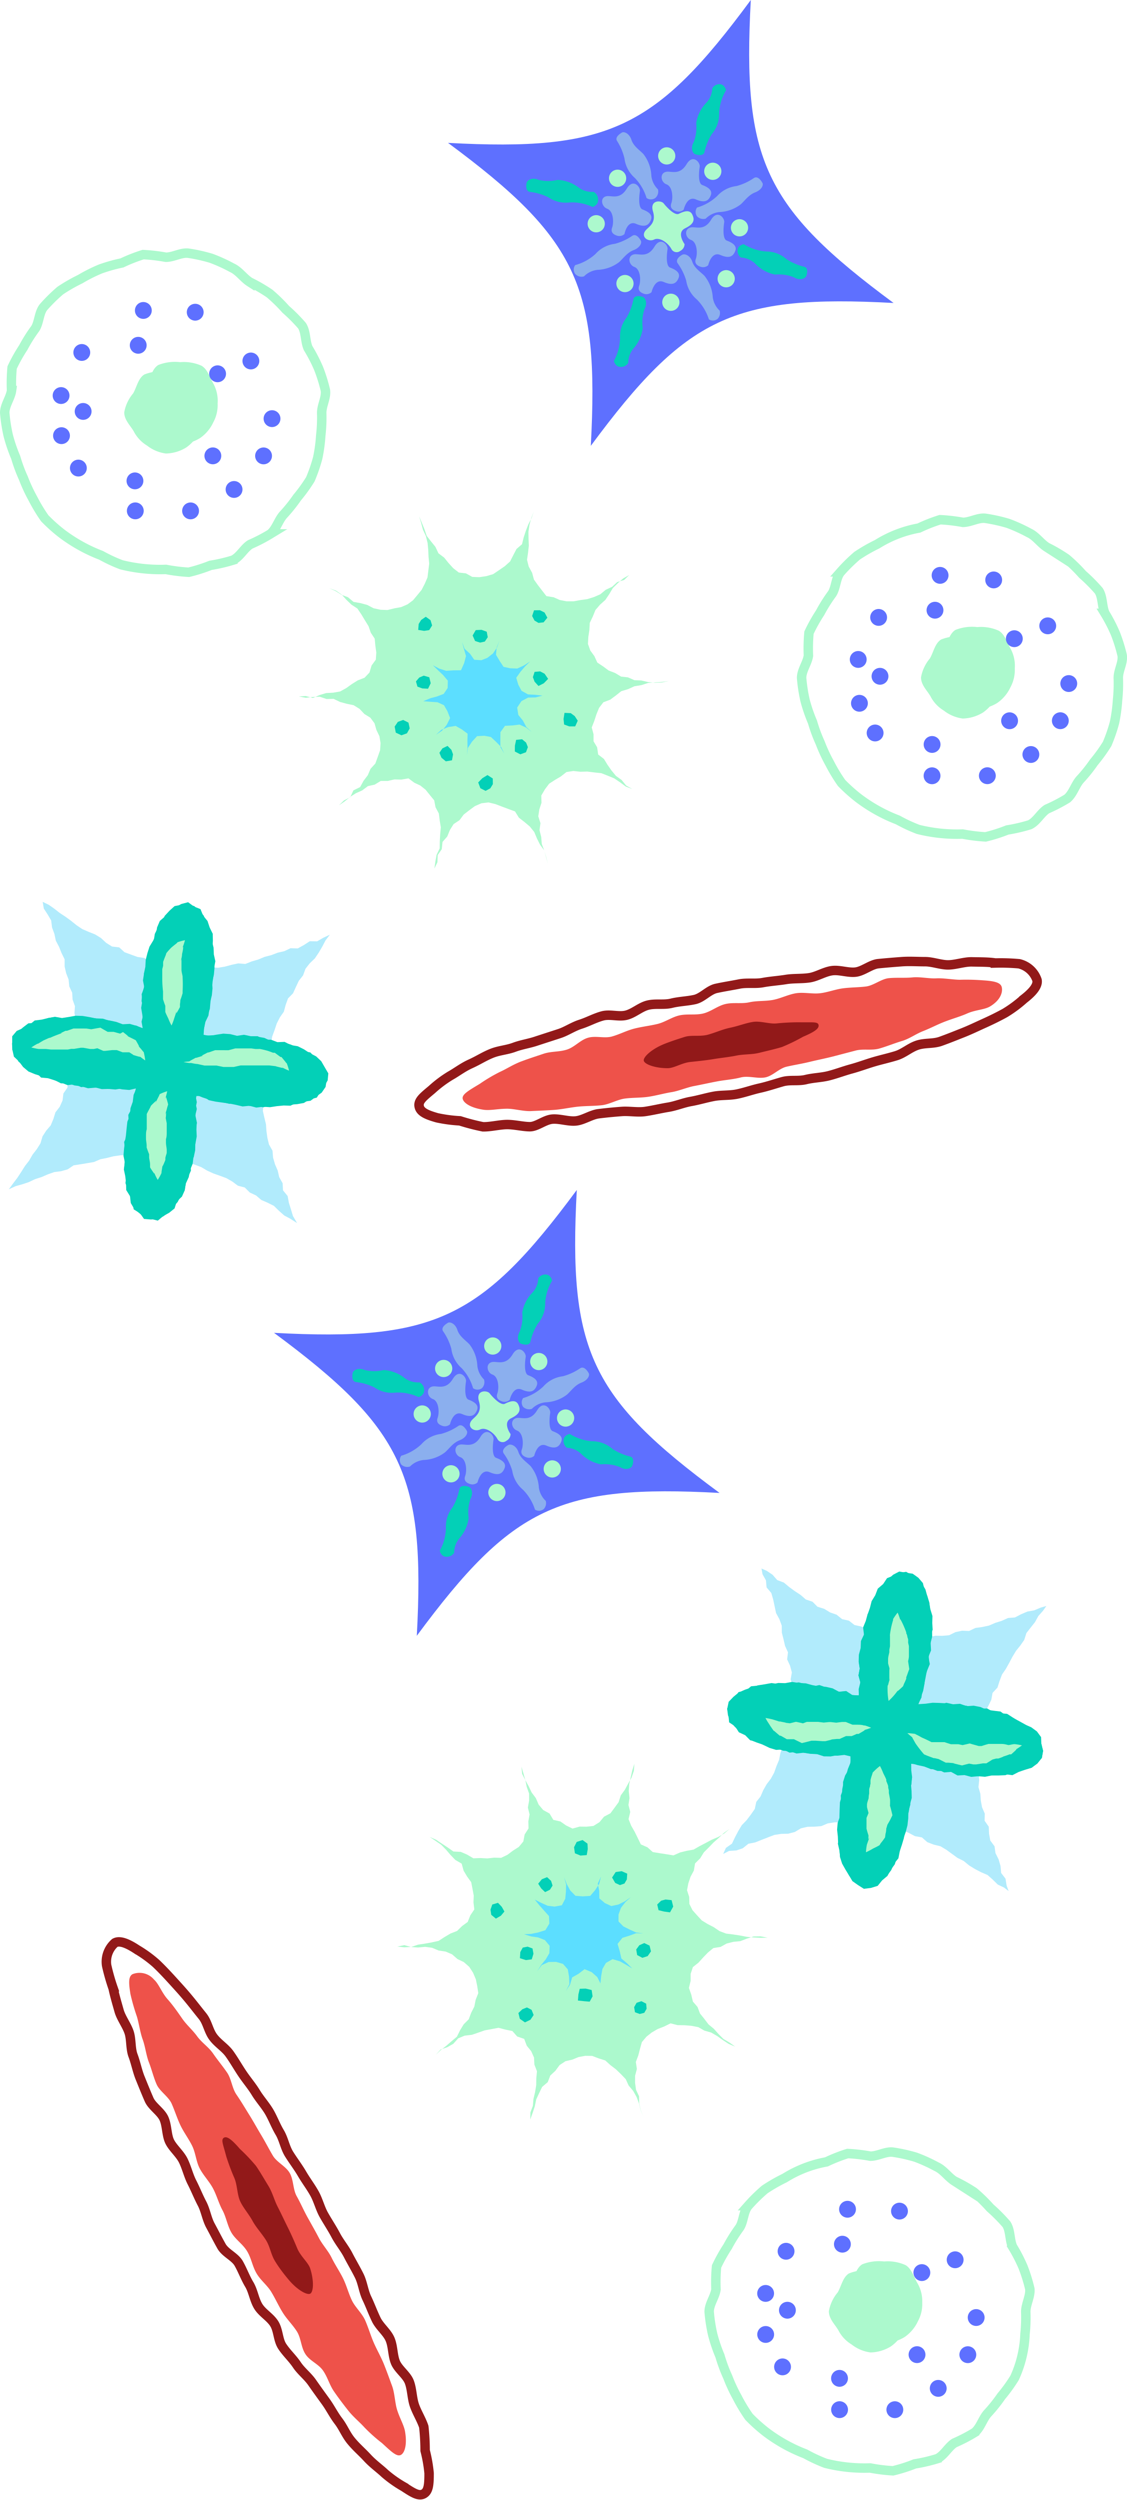 <svg xmlns="http://www.w3.org/2000/svg" viewBox="0 0 119.11 264.04"><defs><style>.cls-1,.cls-6{fill:#03d0b7;}.cls-2{isolation:isolate;}.cls-3{fill:#acf9cd;}.cls-4{fill:#5cdeff;}.cls-5{fill:#b1ebfc;}.cls-10,.cls-6{mix-blend-mode:overlay;}.cls-7{fill:#5e70ff;}.cls-8{fill:#8bafee;}.cls-13,.cls-9{fill:none;stroke-miterlimit:10;}.cls-9{stroke:#acf9cd;}.cls-11{fill:#ee524a;}.cls-12{fill:#921919;}.cls-13{stroke:#921919;}</style></defs><title>plankton</title><g class="cls-2"><g id="Layer_2" data-name="Layer 2"><g id="graphics"><polygon id="_Clipping_Path_" data-name="&lt;Clipping Path&gt;" class="cls-3" points="57.91 91.25 57.71 90.54 57.52 89.82 57.08 89.22 56.75 88.56 56.46 87.87 55.99 87.29 55.42 86.81 54.84 86.36 54.43 85.7 53.72 85.44 53.05 85.19 52.37 84.93 51.63 84.75 50.88 84.84 50.19 85.14 49.59 85.58 49.01 86.03 48.57 86.62 47.94 87.04 47.55 87.66 47.27 88.35 46.77 88.92 46.69 89.69 46.26 90.31 46.23 91.07 45.91 91.74 46.01 91.01 46.14 90.29 46.47 89.6 46.48 88.86 46.52 88.12 46.59 87.38 46.47 86.65 46.38 85.92 46.03 85.26 45.89 84.53 45.43 83.97 44.98 83.41 44.43 82.97 43.79 82.67 43.17 82.21 42.41 82.34 41.69 82.32 40.99 82.48 40.24 82.48 39.6 82.87 38.88 83.03 38.28 83.48 37.61 83.78 37 84.17 36.43 84.64 35.82 85.06 36.35 84.54 37.02 84.19 37.35 83.48 38.06 83.13 38.42 82.47 38.87 81.88 39.16 81.2 39.67 80.64 39.92 79.95 40.17 79.24 40.22 78.49 40.1 77.76 39.78 77.09 39.58 76.39 39.14 75.8 38.51 75.41 38 74.87 37.37 74.48 36.64 74.33 35.94 74.14 35.26 73.81 34.52 73.83 33.8 73.59 33.06 73.61 32.32 73.7 31.58 73.56 32.31 73.51 33.07 73.72 33.77 73.41 34.47 73.2 35.21 73.16 35.95 73.03 36.6 72.67 37.2 72.24 37.81 71.86 38.53 71.58 39.05 71.03 39.27 70.29 39.72 69.67 39.77 68.92 39.67 68.19 39.6 67.45 39.19 66.83 38.95 66.14 38.57 65.52 38.19 64.89 37.77 64.27 37.14 63.86 36.61 63.35 36.11 62.8 35.51 62.38 34.79 62.12 35.47 62.43 36.09 62.82 36.78 63.08 37.36 63.57 38.1 63.7 38.81 63.89 39.48 64.24 40.21 64.4 40.95 64.43 41.68 64.25 42.4 64.12 43.07 63.83 43.65 63.4 44.11 62.85 44.56 62.3 44.89 61.66 45.18 60.99 45.27 60.26 45.36 59.53 45.29 58.8 45.26 58.07 45.19 57.34 45.01 56.62 44.7 55.95 44.51 55.24 44.3 54.53 44.58 55.21 44.86 55.9 45.1 56.6 45.56 57.19 46.02 57.76 46.34 58.44 46.94 58.89 47.4 59.46 47.9 60.01 48.49 60.47 49.25 60.56 49.91 60.93 50.66 60.96 51.4 60.85 52.12 60.64 52.74 60.22 53.35 59.8 53.91 59.3 54.25 58.63 54.59 57.98 55.17 57.48 55.35 56.75 55.58 56.05 55.84 55.38 56.18 54.72 56.42 54.02 56.15 54.71 55.96 55.43 55.85 56.16 55.86 56.9 55.89 57.64 55.81 58.37 55.7 59.12 55.88 59.84 56.24 60.5 56.43 61.21 56.85 61.8 57.29 62.37 57.75 62.96 58.51 63.08 59.16 63.37 59.88 63.51 60.61 63.51 61.33 63.38 62.06 63.28 62.77 63.06 63.44 62.77 64.02 62.29 64.69 61.98 65.23 61.48 65.97 61.25 66.5 60.73 65.85 61.1 65.3 61.59 64.77 62.11 64.39 62.75 63.98 63.36 63.42 63.86 62.93 64.43 62.65 65.12 62.33 65.79 62.29 66.54 62.18 67.26 62.14 68.01 62.39 68.71 62.82 69.3 63.13 69.98 63.75 70.39 64.33 70.82 65.01 71.08 65.64 71.46 66.37 71.54 67.05 71.84 67.79 71.87 68.5 72.04 69.24 72.11 69.97 72.08 70.7 71.92 69.97 72.02 69.23 72.07 68.5 72.13 67.79 72.36 67.05 72.48 66.37 72.79 65.66 73 65.07 73.47 64.49 73.9 63.77 74.17 63.31 74.77 63.03 75.46 62.81 76.14 62.54 76.83 62.73 77.55 62.73 78.29 63.11 78.93 63.22 79.69 63.83 80.16 64.21 80.78 64.63 81.38 65.1 81.95 65.7 82.38 66.17 82.96 66.82 83.33 67.48 83.68 66.82 83.33 66.13 83.07 65.54 82.63 64.92 82.21 64.24 81.93 63.55 81.66 62.8 81.58 62.07 81.49 61.34 81.51 60.6 81.43 59.87 81.54 59.27 82.01 58.66 82.37 58.04 82.77 57.59 83.37 57.21 84.02 57.23 84.79 57 85.49 56.89 86.22 57.12 86.94 57.02 87.68 57.2 88.4 57.26 89.14 57.52 89.83 57.73 90.53 57.91 91.25"/><polygon class="cls-4" points="53.3 79.6 52.97 78.9 52.42 78.34 51.88 77.84 51.2 77.71 50.42 77.75 49.88 78.34 49.45 79 49.34 79.79 49.41 79.02 49.4 78.27 49.42 77.49 48.81 77.04 48.16 76.67 47.38 76.79 46.65 77.08 46.07 77.61 46.72 77.17 47.21 76.56 47.57 75.84 47.28 75.1 46.92 74.48 46.24 74.17 45.48 74.12 44.73 74.06 45.47 73.75 46.18 73.56 46.89 73.29 47.31 72.67 47.33 71.89 46.83 71.3 46.29 70.79 45.75 70.26 46.43 70.62 47.16 70.85 47.91 70.8 48.72 70.79 49.05 70.05 49.25 69.29 49.03 68.54 48.83 67.8 49.1 68.52 49.68 69.05 50.12 69.68 50.87 69.73 51.51 69.48 52.1 69.02 52.53 68.38 52.79 67.65 52.49 68.38 52.42 69.16 52.83 69.84 53.22 70.43 53.91 70.58 54.67 70.61 55.38 70.28 56.03 69.86 55.49 70.39 55.01 70.95 54.56 71.59 54.78 72.32 55.12 72.96 55.8 73.34 56.57 73.38 57.34 73.47 56.59 73.66 55.81 73.68 55.11 74.05 54.66 74.73 54.78 75.51 55.26 76.1 55.63 76.79 56.21 77.32 55.61 76.85 54.91 76.53 54.15 76.62 53.37 76.66 52.89 77.33 52.88 78.13 52.89 78.91 53.3 79.6"/><polygon class="cls-1" points="55.6 78.43 55.79 78.91 55.59 79.45 54.99 79.67 54.41 79.37 54.42 78.75 54.55 78.14 55.18 78.08 55.6 78.43"/><polygon class="cls-1" points="52.08 82.22 52.09 82.82 51.82 83.26 51.32 83.53 50.77 83.25 50.54 82.64 50.98 82.19 51.52 81.86 52.08 82.22"/><polygon class="cls-1" points="47.71 79.2 47.88 79.67 47.77 80.3 47.12 80.41 46.66 80.03 46.44 79.51 46.76 79.04 47.3 78.78 47.71 79.2"/><polygon class="cls-1" points="43.17 76.32 43.3 76.93 43.01 77.45 42.43 77.66 41.83 77.38 41.71 76.74 42.05 76.24 42.61 76.04 43.17 76.32"/><polygon class="cls-1" points="45.37 71.53 45.52 72.16 45.24 72.74 44.63 72.71 44.12 72.52 43.96 71.97 44.31 71.56 44.78 71.36 45.37 71.53"/><polygon class="cls-1" points="45.5 65.5 45.67 66.06 45.36 66.55 44.83 66.63 44.2 66.53 44.25 65.9 44.51 65.48 45 65.14 45.5 65.5"/><polygon class="cls-1" points="51.44 66.72 51.55 67.3 51.24 67.76 50.74 67.87 50.21 67.7 49.95 67.12 50.28 66.55 50.89 66.52 51.44 66.72"/><polygon class="cls-1" points="57.55 64.69 57.85 65.24 57.45 65.73 56.91 65.79 56.49 65.54 56.24 65.06 56.44 64.46 57.06 64.45 57.55 64.69"/><polygon class="cls-1" points="60.74 75.63 61.06 76.12 60.79 76.72 60.16 76.72 59.62 76.52 59.56 75.94 59.66 75.29 60.32 75.32 60.74 75.63"/><polygon class="cls-1" points="57.56 71.16 57.93 71.7 57.47 72.17 56.91 72.45 56.5 72 56.32 71.52 56.5 70.96 57.09 70.91 57.56 71.16"/><polygon id="_Clipping_Path_2" data-name="&lt;Clipping Path&gt;" class="cls-5" points="34.86 98.72 34.4 99.33 34.06 99.98 33.69 100.61 33.28 101.22 32.74 101.74 32.29 102.31 32.03 103.02 31.58 103.59 31.27 104.25 30.97 104.91 30.44 105.45 30.19 106.14 30 106.85 29.58 107.45 29.25 108.1 29.02 108.79 28.77 109.47 28.64 110.19 28.36 110.86 28.29 111.58 28.1 112.28 28.04 113 27.79 113.7 27.74 114.42 27.84 115.15 27.74 115.87 27.86 116.59 27.78 117.33 27.94 118.04 28.11 118.74 28.16 119.46 28.26 120.18 28.43 120.88 28.8 121.53 28.86 122.26 29.06 122.96 29.35 123.63 29.51 124.33 29.87 124.97 29.91 125.72 30.4 126.32 30.53 127.03 30.75 127.73 30.96 128.43 31.4 129.18 30.68 128.72 30.03 128.37 29.48 127.88 28.95 127.36 28.29 127.03 27.62 126.74 27.06 126.26 26.4 125.95 25.87 125.42 25.14 125.23 24.55 124.79 23.92 124.43 23.24 124.18 22.56 123.94 21.9 123.64 21.27 123.27 20.59 123.01 19.91 122.76 19.22 122.55 18.47 122.56 17.77 122.36 17.07 122.17 16.34 122.25 15.63 122.05 14.91 121.94 14.18 121.91 13.46 121.96 12.73 122.02 12.01 122.12 11.3 122.3 10.6 122.44 9.93 122.73 9.22 122.85 8.5 122.97 7.78 123.08 7.16 123.5 6.46 123.7 5.74 123.79 5.06 124.03 4.39 124.32 3.7 124.54 3.05 124.85 2.36 125.08 1.65 125.28 0.93 125.61 1.4 124.97 1.84 124.39 2.24 123.78 2.63 123.16 3.08 122.58 3.44 121.95 3.89 121.37 4.28 120.75 4.49 120.03 4.88 119.42 5.36 118.86 5.64 118.19 5.86 117.48 6.31 116.9 6.61 116.23 6.7 115.49 7.13 114.87 7.16 114.12 7.39 113.44 7.64 112.75 7.63 112.02 7.76 111.31 7.82 110.59 8.1 109.89 8.09 109.16 8.12 108.43 8 107.71 7.87 107 7.92 106.27 7.67 105.57 7.63 104.85 7.32 104.18 7.25 103.46 6.99 102.78 6.83 102.08 6.83 101.32 6.51 100.67 6.24 100 5.9 99.35 5.75 98.64 5.5 97.96 5.41 97.22 5.04 96.59 4.63 95.96 4.51 95.25 5.15 95.56 5.75 95.98 6.32 96.43 6.93 96.83 7.52 97.26 8.09 97.72 8.7 98.13 9.37 98.42 10.05 98.69 10.67 99.07 11.22 99.58 11.84 99.97 12.6 100.06 13.16 100.57 13.84 100.82 14.53 101.07 15.25 101.18 15.88 101.6 16.58 101.78 17.34 101.73 18.02 102.04 18.75 102.02 19.46 102.14 20.17 102.36 20.9 102.29 21.62 102.2 22.34 102.18 23.07 102.21 23.78 102.09 24.48 101.9 25.18 101.75 25.93 101.81 26.61 101.54 27.3 101.34 27.97 101.06 28.67 100.88 29.35 100.62 30.05 100.46 30.7 100.15 31.47 100.17 32.12 99.81 32.74 99.41 33.52 99.42 34.16 99.05 34.86 98.72"/><polygon id="_Clipping_Path_3" data-name="&lt;Clipping Path&gt;" class="cls-1" points="21.41 109.38 22.15 109.36 22.88 109.32 23.6 109.43 24.33 109.35 25.05 109.45 25.77 109.43 26.48 109.6 27.22 109.49 27.94 109.62 28.62 109.94 29.32 110.1 30.06 110.13 30.75 110.33 31.41 110.65 32.02 111.04 32.79 111.15 33.31 111.68 33.89 112.13 34.2 112.8 34.59 113.4 34.52 114.1 34.41 114.8 34 115.4 33.41 115.82 32.82 116.26 32.08 116.36 31.37 116.46 30.7 116.78 29.98 116.76 29.26 116.83 28.54 116.94 27.82 116.89 27.09 116.98 26.38 116.79 25.64 116.86 24.93 116.69 24.22 116.55 23.5 116.45 22.78 116.35 22.07 116.2 21.43 115.75 20.76 115.76 20.65 116.41 20.8 117.13 20.63 117.85 20.79 118.58 20.76 119.31 20.79 120.03 20.66 120.75 20.49 121.47 20.45 122.19 20.36 122.92 20.08 123.6 19.95 124.32 19.65 124.98 19.51 125.7 19.11 126.32 18.77 126.96 18.29 127.5 17.82 128.03 17.27 128.46 16.64 128.75 15.95 128.8 15.22 128.74 14.79 128.13 14.13 127.73 14.01 126.97 13.73 126.32 13.34 125.69 13.32 124.95 13.24 124.23 13.09 123.52 13.2 122.79 13.05 122.07 13.11 121.34 13.2 120.62 13.31 119.91 13.38 119.19 13.46 118.47 13.74 117.78 13.79 117.05 14.03 116.37 14.12 115.64 14.44 114.9 13.65 114.96 12.93 114.95 12.2 115.07 11.48 115.01 10.75 115.03 10.04 114.84 9.32 114.73 8.58 114.82 7.9 114.51 7.14 114.61 6.46 114.34 5.77 114.1 5.08 113.88 4.34 113.81 3.79 113.26 3.17 112.92 2.52 112.58 1.96 112.13 1.62 111.51 1.31 110.89 1.27 110.21 1.49 109.56 1.89 109 2.42 108.52 3 108.08 3.75 108.04 4.42 107.78 5.1 107.52 5.81 107.39 6.55 107.52 7.26 107.41 7.99 107.28 8.72 107.3 9.44 107.42 10.15 107.57 10.86 107.69 11.58 107.78 12.29 107.93 12.97 108.18 13.72 108.14 14.43 108.35 15.08 108.59 14.96 107.91 15.13 107.18 15.13 106.46 14.96 105.73 15.02 105 15.21 104.29 15.33 103.58 15.21 102.83 15.36 102.12 15.4 101.38 15.58 100.67 15.8 99.98 16.19 99.34 16.49 98.69 16.6 97.95 16.89 97.27 17.46 96.77 17.95 96.24 18.53 95.84 19.15 95.48 19.88 95.29 20.49 95.74 21.19 96.02 21.47 96.71 21.93 97.27 22.16 97.96 22.48 98.62 22.5 99.36 22.45 100.09 22.57 100.8 22.61 101.52 22.67 102.24 22.6 102.96 22.42 103.67 22.46 104.4 22.39 105.12 22.22 105.82 22.13 106.54 22.03 107.26 21.71 107.93 21.56 108.64 21.41 109.38"/><polygon id="_Clipping_Path_4" data-name="&lt;Clipping Path&gt;" class="cls-6" points="21.52 109.29 22.16 109.42 22.88 109.28 23.6 109.17 24.33 109.22 25.05 109.4 25.78 109.29 26.5 109.44 27.23 109.44 27.91 109.8 28.64 109.81 29.32 110.07 30.08 110.04 30.74 110.38 31.47 110.5 32.13 110.83 32.74 111.23 33.41 111.57 33.95 112.08 34.32 112.72 34.7 113.37 34.63 114.11 34.28 114.72 33.89 115.28 33.48 115.93 32.74 116.1 32.12 116.49 31.41 116.62 30.69 116.67 29.97 116.69 29.26 116.8 28.54 116.76 27.82 116.95 27.1 116.83 26.38 116.81 25.67 116.59 24.96 116.48 24.22 116.58 23.51 116.4 22.82 116.19 22.09 116.14 21.39 115.9 20.64 115.6 20.8 116.4 20.66 117.13 20.66 117.85 20.81 118.58 20.68 119.3 20.76 120.03 20.64 120.75 20.63 121.48 20.48 122.2 20.13 122.87 20.18 123.63 19.89 124.3 19.63 124.97 19.53 125.71 19.23 126.38 18.68 126.9 18.45 127.63 17.88 128.09 17.25 128.44 16.68 128.92 15.96 128.74 15.29 128.6 14.76 128.16 14.19 127.69 13.82 127.06 13.74 126.32 13.52 125.64 13.26 124.96 13.34 124.22 13.11 123.52 13.17 122.79 13.23 122.07 13.2 121.35 13.12 120.61 13.45 119.92 13.53 119.21 13.6 118.49 13.56 117.75 13.92 117.08 14.12 116.39 14.19 115.66 14.36 114.96 13.66 115.12 12.93 115.06 12.2 114.91 11.48 115.02 10.76 114.88 10.04 114.88 9.3 114.94 8.59 114.73 7.87 114.64 7.18 114.41 6.44 114.42 5.78 114.08 5.1 113.84 4.39 113.67 3.69 113.45 3.01 113.17 2.44 112.69 2 112.1 1.47 111.6 1.31 110.89 1.29 110.21 1.29 109.45 1.77 108.88 2.46 108.58 3.08 108.26 3.67 107.78 4.4 107.69 5.1 107.52 5.82 107.42 6.55 107.57 7.26 107.44 7.99 107.39 8.71 107.34 9.43 107.46 10.15 107.56 10.88 107.59 11.57 107.81 12.26 108.05 12.96 108.23 13.7 108.23 14.43 108.33 15.15 108.69 15.13 107.9 15.04 107.18 14.92 106.45 15.04 105.73 14.97 105 15.25 104.29 15.11 103.55 15.22 102.83 15.5 102.14 15.55 101.41 15.59 100.68 15.95 100.02 16.25 99.36 16.36 98.64 16.68 97.98 17.11 97.4 17.41 96.73 17.91 96.19 18.45 95.7 19.17 95.56 19.85 95.55 20.52 95.69 21.03 96.17 21.52 96.69 21.8 97.34 22.12 97.97 22.47 98.63 22.4 99.38 22.57 100.08 22.6 100.8 22.76 101.52 22.63 102.24 22.58 102.96 22.47 103.67 22.41 104.39 22.32 105.11 22.24 105.83 22.18 106.55 21.95 107.25 21.67 107.92 21.56 108.64 21.52 109.29"/><path class="cls-3" d="M19.4,112.17a6.65,6.65,0,0,1,.81-.07H20c.22-.14.45-.25.68-.38h.08l.71-.22-.17,0,.66-.34.08,0,.69-.24h.29c.25,0,.49,0,.74,0H23.7l.73,0-.27,0,.71-.19.13,0h.82l.28,0,.45,0,.44.06.23,0,.11,0a.84.84,0,0,1,.16,0l.45.1.27.07.22.07.43.16.18,0,.61.45.1,0c.16.2.33.39.49.61l.07.06a6.56,6.56,0,0,1,.24.77,6.59,6.59,0,0,1-.73-.34l.07.06c-.26-.05-.5-.12-.76-.18l.1,0-.75-.09.18,0-.46,0h-.23s-.12,0-.18,0l-.46,0s-.13,0-.06,0h-.11l-.23,0-.47,0H26l-.85,0,.27,0-.71.16-.17,0h-.09l-.73,0h-.11l-.73-.15h.29l-.73,0,.08,0-.74,0-.17,0-.73-.16h.08c-.26,0-.51-.06-.77-.11H20A6.61,6.61,0,0,1,19.4,112.17Z"/><path class="cls-3" d="M18.13,108.31a5.86,5.86,0,0,1-.34-.73v0c-.11-.23-.23-.46-.32-.7l0-.2c0-.26,0-.52,0-.77l0,.32c-.09-.23-.17-.46-.24-.7v-.31c0-.25,0-.5,0-.74l0,.23a11.29,11.29,0,0,1-.08-1.45v.1c0-.24,0-.49,0-.74v-.26l.09-.36,0-.18,0-.09a.86.86,0,0,0,0-.13c.08-.23.17-.47.27-.7l.07-.23c.16-.2.33-.39.51-.57l0,0c.19-.17.4-.33.6-.49l.07-.09a5.69,5.69,0,0,1,.79-.22,5.72,5.72,0,0,1-.26.78l.07-.09c0,.26-.06.52-.12.77l0,0c0,.26-.08.51-.13.76l.07-.23c0,.25,0,.5,0,.75,0-.06,0,0,0,0v.38c0,.24.09.48.12.73h0v.09a13.07,13.07,0,0,1,0,1.43v.23c-.07.24-.14.47-.23.71v-.31c0,.24,0,.49-.05.74l0,.32c-.12.23-.24.45-.38.67l0-.2c-.06.24-.15.49-.23.73v0A5.84,5.84,0,0,1,18.13,108.31Z"/><path class="cls-3" d="M15.35,112a7.17,7.17,0,0,1-.62-.46l.09.09c-.25-.05-.48-.13-.72-.2l-.1-.08c-.22-.13-.43-.27-.64-.41l.33.2-.74,0-.2-.08-.69-.26.33.11-.73,0h.19l-.72.08-.21,0-.32-.14-.7-.31.74.1-.72.15-.2,0-.2,0-.72-.13H9l-.72,0,.26,0-.72.12h0l.06,0H7.79l-.09,0-.18,0-.36.07-.11,0c-.37,0-.71,0-1.08,0H5.39l-.55-.06h0l-.37,0h-.4a7,7,0,0,1-.76-.16,7.1,7.1,0,0,1,.66-.4s0,0,.06,0l.08-.05.16-.1.32-.19h0l.51-.23.13-.05h0s0,0,0,0h0l.06,0,.25-.11c.33-.14.69-.27,1-.39l-.11,0,.33-.16.17-.08.08,0,0,0h0l.07,0,.68-.24.06,0h.2l.72,0H9l.13,0,.72.11H9.47l.72-.13.42-.07.31.18.67.38-.53-.12.72,0H12l.7.19L13,109l0,0c.19.15.39.3.57.46l-.2-.08.67.33.31.16,0,0c.13.22.25.44.37.67l-.1-.08c.16.19.33.37.48.57l.09.09A7.17,7.17,0,0,1,15.35,112Z"/><path class="cls-3" d="M17.67,115.25a5.87,5.87,0,0,1-.22.84l.1-.23c.08.26.16.52.22.79l-.09.29c-.06.26-.14.51-.22.76l.09-.2c0,.25,0,.51-.08.76l0-.37c.06.24.1.49.15.74l0,.43c0,.12,0,.25,0,.37v.15c0,.24,0,.49-.08.73v-.16c0,.24,0,.49,0,.73l0-.22c0,.25.06.49.08.75l0,.31c0,.12-.06.24-.09.36l-.05.18,0,.09a.55.55,0,0,0,0,.15c-.09.24-.19.47-.31.71V123c0,.26-.07.53-.1.8v.09a6,6,0,0,1-.4.73,6,6,0,0,1-.37-.75v.09c-.15-.22-.31-.44-.44-.67V123c0-.26-.08-.51-.1-.76,0,.08,0,0,0,0v-.09l0-.19c0-.13,0-.25,0-.37l0,.31c-.1-.23-.18-.47-.26-.7v0l0-.18c0-.24-.06-.49-.07-.73V120c0-.24,0-.49.08-.73v.15c0-.12,0-.25,0-.37v-.28s0-.12,0,0c0-.25,0-.5,0-.75l0-.36h0c.11-.23.23-.45.35-.67l.09-.2c.18-.19.37-.37.57-.55l-.09.29c.1-.25.22-.49.35-.74l.1-.23A5.87,5.87,0,0,1,17.67,115.25Z"/><polygon id="_Clipping_Path_5" data-name="&lt;Clipping Path&gt;" class="cls-3" points="55.11 186.59 55.18 187.35 55.52 188.01 55.87 188.65 56.19 189.32 56.63 189.91 56.93 190.6 57.41 191.17 58.08 191.54 58.48 192.21 59.23 192.38 59.83 192.8 60.51 193.13 61.26 192.92 61.98 192.93 62.72 192.85 63.36 192.45 63.84 191.87 64.51 191.52 64.95 190.93 65.38 190.34 65.61 189.62 66.04 189.03 66.39 188.38 66.75 187.74 66.99 187.04 67.05 186.28 66.82 186.99 66.66 187.71 66.5 188.43 66.45 189.17 66.53 189.91 66.42 190.64 66.61 191.37 66.43 192.13 66.71 192.83 67.08 193.47 67.4 194.12 67.73 194.8 68.43 195.11 68.99 195.61 69.72 195.73 70.44 195.84 71.18 195.96 71.88 195.65 72.57 195.48 73.3 195.35 73.93 194.99 74.58 194.65 75.22 194.31 75.9 194.02 76.54 193.65 77.1 193.17 76.5 193.59 75.97 194.11 75.42 194.59 74.91 195.12 74.39 195.64 74 196.27 73.46 196.81 73.33 197.57 72.98 198.22 72.75 198.91 72.61 199.64 72.84 200.35 72.86 201.09 73.19 201.75 73.67 202.29 74.17 202.83 74.79 203.21 75.43 203.54 76.05 203.96 76.74 204.22 77.47 204.31 78.2 204.42 78.92 204.56 79.66 204.63 80.39 204.67 81.13 204.65 80.39 204.51 79.65 204.52 78.94 204.75 78.24 205.02 77.51 205.09 76.8 205.27 76.15 205.63 75.39 205.75 74.82 206.22 74.31 206.75 73.83 207.28 73.23 207.76 72.99 208.48 72.99 209.22 72.81 209.96 73.06 210.67 73.23 211.4 73.72 211.97 73.98 212.66 74.44 213.23 74.88 213.81 75.45 214.28 75.94 214.83 76.46 215.35 77.1 215.73 77.7 216.16 77.01 215.87 76.4 215.47 75.8 215.04 75.16 214.67 74.45 214.47 73.8 214.1 73.07 213.96 72.34 213.9 71.61 213.89 70.87 213.7 70.18 214.04 69.51 214.3 68.89 214.66 68.32 215.11 67.84 215.68 67.64 216.39 67.46 217.09 67.2 217.78 67.31 218.52 67.12 219.24 67.12 219.98 67.22 220.72 67.54 221.4 67.56 222.15 67.72 222.88 68.01 223.56 67.71 222.89 67.54 222.17 67.28 221.48 66.92 220.84 66.44 220.27 66.13 219.59 65.62 219.06 65.09 218.55 64.51 218.11 63.97 217.62 63.27 217.4 62.59 217.14 61.86 217.13 61.15 217.26 60.49 217.53 59.76 217.7 59.14 218.11 58.7 218.71 58.16 219.21 57.89 219.91 57.3 220.41 56.98 221.07 56.67 221.74 56.52 222.47 56.29 223.17 56.04 223.86 56.06 223.1 56.32 222.41 56.38 221.68 56.55 220.97 56.67 220.24 56.68 219.51 56.75 218.76 56.48 218.06 56.44 217.31 56.14 216.64 55.67 216.06 55.4 215.34 54.66 215.09 54.15 214.51 53.41 214.36 52.69 214.17 51.95 214.31 51.23 214.44 50.55 214.68 49.87 214.91 49.11 215 48.43 215.28 47.91 215.86 47.27 216.22 46.56 216.47 46.05 217.03 46.59 216.52 47.17 216.07 47.72 215.59 48.29 215.11 48.63 214.42 49.01 213.8 49.54 213.27 49.8 212.58 50.13 211.93 50.27 211.22 50.55 210.51 50.44 209.78 50.29 209.05 50 208.36 49.59 207.73 49.02 207.23 48.35 206.91 47.78 206.41 47.1 206.12 46.36 206.01 45.67 205.72 44.93 205.62 44.19 205.69 43.46 205.64 42.73 205.44 41.99 205.59 42.73 205.67 43.47 205.63 44.18 205.39 44.91 205.28 45.63 205.15 46.36 204.99 46.99 204.58 47.62 204.21 48.31 203.94 48.83 203.43 49.43 202.99 49.71 202.29 50.13 201.67 50.04 200.92 50.07 200.21 49.94 199.51 49.8 198.79 49.37 198.2 49 197.58 48.79 196.83 48.12 196.44 47.62 195.92 47.14 195.36 46.63 194.84 46.02 194.42 45.41 194.01 46.09 194.31 46.7 194.72 47.31 195.12 47.92 195.55 48.7 195.59 49.37 195.88 50.03 196.27 50.78 196.24 51.51 196.28 52.22 196.2 52.96 196.22 53.63 195.9 54.2 195.47 54.83 195.07 55.31 194.49 55.45 193.75 55.86 193.11 55.84 192.36 55.97 191.64 55.79 190.91 55.92 190.18 55.92 189.43 55.67 188.73 55.52 188.01 55.32 187.3 55.11 186.59"/><polygon class="cls-4" points="59.62 198.28 59.9 198.99 60.27 199.67 60.82 200.23 61.59 200.29 62.38 200.24 62.9 199.63 63.33 198.97 63.52 198.2 63.18 198.93 63.33 199.71 63.34 200.5 63.93 201 64.61 201.31 65.36 201.15 66.04 200.81 66.67 200.37 66.1 200.89 65.63 201.5 65.37 202.21 65.37 202.94 65.88 203.46 66.52 203.78 67.22 204.1 68 204.2 67.23 204.18 66.52 204.44 65.78 204.67 65.27 205.31 65.5 206.08 65.67 206.85 66.27 207.36 66.83 207.91 66.18 207.52 65.52 207.15 64.74 206.92 64.04 207.32 63.67 207.96 63.54 208.69 63.46 209.48 63.7 210.22 63.47 209.5 63.12 208.81 62.53 208.29 61.78 207.98 61.14 208.47 60.47 208.85 60.25 209.61 59.81 210.27 60.18 209.56 60.14 208.77 60.01 208 59.5 207.42 58.77 207.21 57.98 207.22 57.26 207.55 56.77 208.2 57.2 207.52 57.68 206.94 58.06 206.29 58.09 205.51 57.59 204.91 56.89 204.63 56.14 204.52 55.38 204.29 56.14 204.25 56.88 204.1 57.64 203.86 58.06 203.16 58.02 202.37 57.5 201.79 57.01 201.24 56.52 200.63 57.19 200.97 57.88 201.28 58.62 201.37 59.38 201.23 59.74 200.54 59.81 199.8 59.83 199.03 59.62 198.28"/><polygon class="cls-1" points="57.2 199.45 56.88 198.95 57.27 198.48 57.82 198.26 58.24 198.65 58.4 199.15 58.12 199.59 57.61 199.84 57.2 199.45"/><polygon class="cls-1" points="60.76 195.74 60.67 195.1 60.95 194.54 61.57 194.34 62.09 194.72 62.12 195.29 62.01 195.93 61.35 195.98 60.76 195.74"/><polygon class="cls-1" points="65.02 198.87 64.69 198.3 65.07 197.72 65.71 197.63 66.29 197.89 66.25 198.5 66 198.93 65.52 199.1 65.02 198.87"/><polygon class="cls-1" points="69.6 201.75 69.46 201.15 69.87 200.75 70.33 200.62 70.98 200.69 71.15 201.37 70.81 201.98 70.17 201.89 69.6 201.75"/><polygon class="cls-1" points="67.34 206.49 67.24 205.9 67.57 205.45 68.09 205.22 68.65 205.49 68.8 206.1 68.45 206.6 67.89 206.78 67.34 206.49"/><polygon class="cls-1" points="67.11 212.53 67.02 211.99 67.28 211.53 67.79 211.36 68.29 211.62 68.34 212.16 68.09 212.59 67.61 212.71 67.11 212.53"/><polygon class="cls-1" points="61.08 211.29 61.13 210.65 61.27 210.05 61.9 210.03 62.53 210.18 62.63 210.85 62.32 211.41 61.72 211.36 61.08 211.29"/><polygon class="cls-1" points="54.94 213.22 54.79 212.61 55.21 212.21 55.69 212.02 56.18 212.27 56.4 212.82 56.06 213.32 55.48 213.6 54.94 213.22"/><polygon class="cls-1" points="51.92 202.24 51.84 201.69 52.03 201.15 52.63 200.97 53.03 201.39 53.31 201.89 52.94 202.33 52.41 202.64 51.92 202.24"/><polygon class="cls-1" points="54.95 206.82 54.99 206.17 55.25 205.7 55.76 205.6 56.28 205.79 56.38 206.35 56.2 206.94 55.58 207.02 54.95 206.82"/><polygon id="_Clipping_Path_6" data-name="&lt;Clipping Path&gt;" class="cls-5" points="76.43 195.81 76.72 195.17 77.36 194.72 77.68 194.05 78.02 193.4 78.39 192.78 78.91 192.24 79.35 191.66 79.77 191.06 79.93 190.31 80.38 189.74 80.67 189.07 81.03 188.44 81.47 187.86 81.82 187.22 82.06 186.54 82.34 185.87 82.48 185.15 82.73 184.47 82.96 183.79 83.35 183.15 83.37 182.41 83.51 181.7 83.54 180.97 83.57 180.25 83.71 179.54 83.76 178.82 83.8 178.09 83.56 177.38 83.69 176.64 83.5 175.93 83.19 175.26 83.28 174.51 82.97 173.84 82.81 173.14 82.63 172.44 82.62 171.69 82.37 171.01 82.02 170.37 81.87 169.66 81.72 168.95 81.52 168.25 81.02 167.66 80.95 166.91 80.59 166.27 80.48 165.66 81.04 165.91 81.65 166.32 82.14 166.88 82.85 167.15 83.41 167.62 84 168.05 84.61 168.45 85.16 168.93 85.87 169.17 86.4 169.7 87.11 169.92 87.73 170.3 88.42 170.54 89 171.01 89.72 171.17 90.31 171.63 91.03 171.79 91.68 172.13 92.44 172.12 93.12 172.35 93.8 172.65 94.54 172.62 95.26 172.65 95.97 172.91 96.69 172.96 97.42 172.95 98.14 172.93 98.86 172.76 99.58 172.77 100.31 172.71 100.98 172.38 101.68 172.23 102.42 172.26 103.09 171.94 103.81 171.84 104.52 171.69 105.19 171.4 105.87 171.19 106.53 170.89 107.27 170.83 107.92 170.49 108.58 170.21 109.31 170.08 109.99 169.79 110.59 169.62 110.23 170.13 109.74 170.68 109.39 171.32 108.93 171.9 108.48 172.48 108.25 173.2 107.84 173.79 107.38 174.36 107 174.99 106.66 175.63 106.31 176.26 105.9 176.86 105.64 177.55 105.42 178.24 104.9 178.8 104.77 179.53 104.45 180.18 104.1 180.83 104.14 181.6 103.85 182.27 103.64 182.97 103.59 183.69 103.33 184.39 103.37 185.12 103.48 185.85 103.44 186.57 103.42 187.29 103.49 188.01 103.41 188.75 103.61 189.45 103.66 190.17 103.79 190.88 104.08 191.55 104.06 192.3 104.5 192.93 104.53 193.67 104.66 194.39 105.11 195 105.21 195.72 105.54 196.38 105.74 197.07 105.81 197.82 106.27 198.42 106.39 199.16 106.6 199.73 106.12 199.36 105.45 199.04 104.92 198.52 104.37 198.03 103.69 197.74 103.04 197.4 102.42 197.02 101.85 196.55 101.2 196.23 100.61 195.8 100.02 195.37 99.4 195 98.67 194.82 98 194.56 97.43 194.06 96.7 193.93 96.06 193.59 95.39 193.29 94.64 193.28 93.96 193.03 93.23 192.97 92.56 192.64 91.84 192.48 91.11 192.45 90.38 192.68 89.66 192.4 88.94 192.45 88.21 192.47 87.49 192.58 86.8 192.87 86.08 192.93 85.36 192.94 84.65 193.1 84 193.49 83.31 193.67 82.56 193.69 81.84 193.8 81.16 194.06 80.49 194.32 79.82 194.59 79.1 194.73 78.5 195.21 77.82 195.44 77.05 195.49 76.43 195.81"/><polygon id="_Clipping_Path_7" data-name="&lt;Clipping Path&gt;" class="cls-1" points="89.88 185.5 89.24 185.35 88.52 185.43 87.8 185.41 87.08 185.27 86.36 185.25 85.64 185.21 84.92 185.11 84.21 185.01 83.45 185.11 82.78 184.77 82.03 184.82 81.33 184.61 80.67 184.29 80.05 183.89 79.29 183.81 78.76 183.27 78.09 182.96 77.69 182.33 77.06 181.91 76.99 181.16 76.86 180.47 77.01 179.74 77.52 179.21 78.08 178.75 78.74 178.46 79.42 178.23 80.11 178 80.82 177.89 81.53 177.76 82.26 177.86 82.98 177.83 83.7 177.76 84.43 177.69 85.14 177.88 85.84 178.13 86.6 177.97 87.29 178.21 87.97 178.48 88.67 178.68 89.43 178.6 90.07 179.02 90.77 179.08 90.75 178.4 90.93 177.67 90.73 176.95 90.87 176.23 90.76 175.5 91 174.79 91 174.06 91.18 173.35 91.32 172.65 91.38 171.92 91.66 171.25 91.7 170.5 91.94 169.82 92.12 169.11 92.5 168.49 92.77 167.79 93.34 167.3 93.75 166.68 94.44 166.41 95.07 166.12 95.77 166.01 96.37 166.36 96.96 166.73 97.45 167.26 97.81 167.88 98 168.58 98.22 169.26 98.3 169.98 98.39 170.69 98.43 171.41 98.51 172.13 98.52 172.86 98.34 173.57 98.21 174.28 98.16 175 98.21 175.74 97.96 176.43 97.83 177.14 97.69 177.85 97.47 178.54 97.39 179.28 97.03 180.01 97.84 180.05 98.56 180.04 99.28 180.09 100.01 179.84 100.73 180 101.46 179.95 102.17 180.2 102.91 180.15 103.62 180.29 104.3 180.59 105.02 180.68 105.75 180.77 106.36 181.23 107.05 181.44 107.69 181.77 108.32 182.12 108.92 182.51 109.52 182.93 109.85 183.58 110.08 184.23 110.24 184.92 110.11 185.67 109.59 186.21 109.04 186.7 108.32 186.89 107.62 187.04 106.94 187.23 106.26 187.49 105.54 187.52 104.82 187.52 104.1 187.66 103.38 187.6 102.67 187.43 101.95 187.38 101.23 187.28 100.53 187.14 99.79 187.2 99.11 186.88 98.38 186.85 97.7 186.58 96.99 186.43 96.24 186.21 96.26 186.99 96.38 187.71 96.33 188.44 96.12 189.16 96.2 189.88 96.21 190.61 96 191.32 95.99 192.05 95.91 192.77 95.73 193.47 95.49 194.16 95.3 194.86 95.09 195.55 94.95 196.27 94.48 196.85 94.19 197.52 93.75 198.1 93.2 198.57 92.62 198.95 92.03 199.37 91.32 199.32 90.71 199.02 90.15 198.63 89.73 198.07 89.4 197.45 89.15 196.79 88.8 196.14 88.71 195.42 88.55 194.71 88.75 193.97 88.63 193.25 88.73 192.54 88.72 191.81 88.74 191.09 88.77 190.36 88.97 189.66 89.02 188.94 89.17 188.23 89.42 187.54 89.61 186.84 89.89 186.16 89.88 185.5"/><polygon id="_Clipping_Path_8" data-name="&lt;Clipping Path&gt;" class="cls-6" points="89.96 185.43 89.24 185.32 88.52 185.37 87.79 185.51 87.07 185.5 86.36 185.27 85.63 185.23 84.92 185.12 84.18 185.2 83.48 184.96 82.76 184.9 82.07 184.65 81.34 184.56 80.67 184.28 79.98 184.04 79.31 183.78 78.78 183.23 78.17 182.86 77.65 182.37 77.19 181.83 76.94 181.17 76.85 180.47 77.16 179.83 77.63 179.34 78.06 178.71 78.8 178.59 79.38 178.1 80.11 178.03 80.82 177.92 81.54 177.9 82.26 177.75 82.98 177.77 83.71 177.64 84.43 177.75 85.16 177.79 85.86 177.98 86.57 178.11 87.3 178.16 88 178.32 88.67 178.68 89.42 178.63 90.06 179.04 90.75 179.06 90.91 178.4 90.92 177.67 90.73 176.95 90.86 176.23 90.75 175.5 90.77 174.77 90.96 174.06 90.99 173.32 91.31 172.64 91.22 171.88 91.5 171.2 91.69 170.5 92.08 169.87 92.31 169.19 92.65 168.56 92.85 167.84 93.42 167.36 93.86 166.8 94.39 166.32 95.04 165.98 95.75 166.11 96.46 166.21 97.06 166.64 97.54 167.2 97.71 167.92 98.01 168.57 98.2 169.26 98.33 169.97 98.55 170.68 98.53 171.41 98.57 172.13 98.31 172.85 98.36 173.57 98.4 174.31 98.12 175 98.27 175.75 97.99 176.44 97.77 177.13 97.7 177.86 97.57 178.57 97.33 179.26 97.06 179.99 97.83 179.94 98.56 179.84 99.29 179.86 100.01 179.9 100.72 180.1 101.45 180.07 102.17 180.16 102.87 180.39 103.59 180.47 104.33 180.44 104.99 180.82 105.7 180.95 106.44 181.01 107.06 181.41 107.68 181.79 108.31 182.13 108.99 182.43 109.59 182.87 110.03 183.47 110.06 184.24 110.24 184.92 110.11 185.67 109.64 186.26 109.04 186.7 108.33 186.92 107.66 187.15 107 187.49 106.25 187.39 105.53 187.46 104.82 187.5 104.1 187.48 103.38 187.6 102.65 187.67 101.94 187.48 101.2 187.52 100.53 187.15 99.82 187.05 99.08 187.04 98.39 186.78 97.7 186.57 97.01 186.34 96.3 186.29 96.31 186.99 96.4 187.71 96.28 188.44 96.34 189.17 96.36 189.89 96.16 190.61 96.05 191.32 95.89 192.03 95.77 192.74 95.64 193.45 95.52 194.17 95.31 194.86 95.06 195.54 94.79 196.2 94.57 196.9 94.14 197.49 93.79 198.13 93.23 198.6 92.76 199.18 92.04 199.4 91.3 199.49 90.67 199.09 90.09 198.68 89.73 198.07 89.36 197.47 89 196.83 88.78 196.14 88.73 195.41 88.58 194.7 88.55 193.98 88.47 193.25 88.53 192.53 88.78 191.82 88.81 191.1 88.9 190.38 88.86 189.64 89.11 188.96 89.1 188.21 89.32 187.52 89.71 186.87 89.88 186.16 89.96 185.43"/><path class="cls-3" d="M92.07,182.48a6.59,6.59,0,0,1-.76.25h.1c-.22.15-.44.26-.66.4l-.12,0-.09,0-.17.08-.35.15H89l.41,0-.67.3-.27,0-.72.07h.19l-.71.17-.1,0h-.19l-.73-.05h-.57l.31-.05-.74.19-.47.11-.26-.13c-.23-.11-.46-.22-.68-.34l.45.06-.75,0-.34,0h0l-.65-.37-.1,0c-.19-.16-.38-.32-.57-.49l-.09-.05-.22-.32a3.42,3.42,0,0,1-.21-.32,6.6,6.6,0,0,1-.42-.69,6.55,6.55,0,0,1,.79.16l.38.12.37.12-.09-.05.74.15-.1,0,.74.09-.37,0,.73-.18.08,0,.37.08c.25.05.49.13.74.19l-.72,0,.71-.27.12,0h.2l.72,0h.15l.73.09h-.3l.72-.07h.19l.72.08-.27,0,.73-.09.36,0,.05,0,.71.29h-.26l.37,0,.19,0h.09s.1,0,.06,0c.26,0,.51,0,.76.08h.1A6.64,6.64,0,0,1,92.07,182.48Z"/><path class="cls-3" d="M93,186.52a5.9,5.9,0,0,1,.34.74v0c.11.23.24.46.33.7,0,0,0,0,0,.06l0,.09.07.17c.05.12.09.23.13.35v.11c0,.12.05.24.07.36l0,.18v.16h0v-.07h0c.05.24.09.48.13.72v0l0,.22c0,.24,0,.49-.07.73l0-.51c.08.24.15.49.21.73l.11.46-.18.37c-.11.23-.25.45-.38.68l.1-.33c-.06.23-.12.46-.19.69v-.24c0,.26,0,.52-.08.78l-.05.39h0c-.14.21-.29.42-.46.62l-.12.2c-.22.14-.47.25-.71.37l0,0a5.84,5.84,0,0,1-.73.38,5.83,5.83,0,0,1,.1-.81l0,0c.09-.25.17-.51.28-.75l-.12.2c0-.26,0-.51.07-.77l-.05.39c-.08-.25-.16-.5-.22-.75v-.24c0-.24,0-.48,0-.72V192l.1-.24c.1-.24.19-.48.3-.71l-.07.83c-.08-.24-.14-.49-.21-.74l-.07-.28,0-.22c0-.24.11-.48.17-.71v.24c0-.24,0-.48.06-.73v-.07h0v-.07l0-.09,0-.18c0-.12.05-.24.09-.36v.11c0-.12,0-.25.05-.37l0-.19,0-.09a.53.53,0,0,0,0-.11c.05-.25.14-.49.22-.74v-.05A5.92,5.92,0,0,1,93,186.52Z"/><path class="cls-3" d="M95.9,183.05a7.44,7.44,0,0,1,.82.08l.07.05c.23.1.43.22.65.34l0,0a14.52,14.52,0,0,1,1.32.65l-.36-.17.74,0-.1,0h.78l.24.08.69.22-.39-.08h.79l.14,0,.71.15h-.52l.71-.16.3-.07.23.07.72.2-.34,0h.72l-.36.09.72-.23.29-.08h0l.72,0c-.07,0,0,0,0,0h.27l.37,0h.05c.25,0,.49.07.74.13l-.18,0c.25,0,.49-.09.75-.11l.06,0a7.08,7.08,0,0,1,.76.13,7.07,7.07,0,0,1-.64.43l.06,0c-.18.19-.37.35-.56.52l-.18,0c-.23.1-.47.17-.71.25h.05l-.34.13-.17.06-.09,0a.51.51,0,0,1-.14,0l-.7.19.3-.08-.64.4-.08,0-.28,0-.71.11-.1,0-.23,0-.73-.14h.53l-.71.18-.26.07-.26-.06-.7-.17.22,0-.71-.06-.27,0-.12-.06-.65-.33.29.07-.7-.16-.1,0-.69-.26-.33-.14,0,0a13,13,0,0,1-.91-1.17l0,0c-.11-.21-.24-.42-.35-.64l.07.05A7.44,7.44,0,0,1,95.9,183.05Z"/><path class="cls-3" d="M93.91,179.65a7.45,7.45,0,0,1-.1-1.6l.06-.12c.06-.26.14-.51.23-.76l-.11.28c0-.13,0-.25,0-.38v-.28a.92.92,0,0,1,0-.11c0-.25,0-.5.08-.75v.49c-.07-.25-.15-.49-.21-.74l0-.19,0-.25c0-.24.08-.49.13-.73h0v.07h0v-.16l0-.18.07-.36v-.14l0-.39c0-.12,0-.25,0-.37l0-.19a.6.6,0,0,1,0-.16,8.59,8.59,0,0,1,.33-1.52V171a5.84,5.84,0,0,1,.48-.68,5.84,5.84,0,0,1,.28.79V171a9.28,9.28,0,0,1,.63,1.41c0,.11,0,.13.06.21l.05.18c0,.12.07.24.09.36a1.38,1.38,0,0,1,0,.16l0,.18.08.36v.23l0,.37v.19l0,.25c0,.24-.07.49-.13.73v-.44c.05.25.08.51.12.76l.05.34-.06.15c-.09.23-.16.47-.26.7,0,0,0,0,0,.07l0,.09-.07.17c-.05.12-.1.23-.16.35l-.11.28c-.19.18-.38.36-.59.53l.06-.12A6.48,6.48,0,0,1,93.91,179.65Z"/><path id="_Clipping_Path_9" data-name="&lt;Clipping Path&gt;" class="cls-7" d="M76.05,157.68c-16.9-.91-21.93,1.47-32,15.09.91-16.9-1.47-21.93-15.09-32,16.9.91,21.93-1.47,32-15.09C60.05,142.61,62.42,147.64,76.05,157.68Z"/><path class="cls-3" d="M49.86,150c.37-.42,1.12-.78.76-2s.86-1.18,1.13-.84,1.15,1.33,1.61,1.1,1.13-.5,1.41.07.2,1-.75,1.46-.06,1.67-.06,1.67a.8.8,0,0,1-.44.71.62.62,0,0,1-.95-.19c-.31-.59-1.2-1.3-1.83-1S49.28,150.7,49.86,150Z"/><path class="cls-8" d="M52.18,143.84c.56,0,1.33.31,2-.8s1.45-.16,1.38.28-.21,1.75.27,1.93,1.13.5.9,1.09-.63.84-1.58.43-1.28,1.08-1.28,1.08a.8.8,0,0,1-.82.16c-.23-.08-.69-.28-.49-.83s.15-1.76-.51-2S51.29,143.85,52.18,143.84Z"/><path class="cls-8" d="M45.87,146.42c.56,0,1.33.31,2-.8s1.45-.16,1.38.28-.21,1.75.27,1.93,1.13.5.9,1.09-.63.84-1.58.43-1.28,1.08-1.28,1.08a.8.8,0,0,1-.82.16c-.23-.08-.69-.28-.49-.83s.15-1.76-.51-2S45,146.44,45.87,146.42Z"/><path class="cls-8" d="M54.77,149.75c.56,0,1.33.31,2-.8s1.45-.16,1.38.28-.21,1.75.27,1.93,1.13.5.9,1.09-.63.84-1.58.43-1.28,1.08-1.28,1.08a.8.8,0,0,1-.82.16c-.23-.08-.69-.28-.49-.83s.15-1.76-.51-2S53.88,149.77,54.77,149.75Z"/><path class="cls-8" d="M48.78,152.56c.56,0,1.33.31,2-.8s1.45-.16,1.38.28-.21,1.75.27,1.93,1.13.5.9,1.09-.63.84-1.58.43-1.28,1.08-1.28,1.08a.8.8,0,0,1-.82.16c-.23-.08-.69-.28-.49-.83s.15-1.76-.51-2S47.89,152.57,48.78,152.56Z"/><path class="cls-1" d="M59.91,152.91a2.37,2.37,0,0,1,1.47.6,4,4,0,0,0,2.14,1.15,4.3,4.3,0,0,1,2,.29c.61.37,1.17.15,1.29-.12s.25-.91-.23-1a6,6,0,0,1-1.85-.8,3.26,3.26,0,0,0-2.18-.81,5.2,5.2,0,0,1-2.33-.77s-.62.1-.66.65A.91.91,0,0,0,59.91,152.91Z"/><path class="cls-1" d="M48,164a2.37,2.37,0,0,1,.53-1.5,4,4,0,0,0,1-2.19,4.3,4.3,0,0,1,.19-2c.34-.63.09-1.18-.18-1.28s-.92-.21-1,.28a6,6,0,0,1-.71,1.89,3.26,3.26,0,0,0-.7,2.22,5.2,5.2,0,0,1-.65,2.37s.13.62.68.63A.91.91,0,0,0,48,164Z"/><path class="cls-8" d="M43.33,154.89a2.37,2.37,0,0,1,1.43-.69,4,4,0,0,0,2.29-.82c.44-.4.84-1,1.52-1.26s.9-.77.77-1-.5-.79-.91-.51a6,6,0,0,1-1.83.84,3.26,3.26,0,0,0-2.06,1.08,5.2,5.2,0,0,1-2.13,1.22.79.79,0,0,0,0,.93A.91.91,0,0,0,43.33,154.89Z"/><path class="cls-8" d="M56.21,148.8a2.37,2.37,0,0,1,1.43-.69,4,4,0,0,0,2.29-.82c.44-.4.84-1,1.52-1.26s.9-.77.77-1-.5-.79-.91-.51a6,6,0,0,1-1.83.84,3.26,3.26,0,0,0-2.06,1.08,5.2,5.2,0,0,1-2.13,1.22.79.79,0,0,0,0,.93A.91.91,0,0,0,56.21,148.8Z"/><path class="cls-8" d="M51.15,145.69a2.37,2.37,0,0,1-.7-1.43,4,4,0,0,0-.84-2.28c-.41-.43-1.05-.83-1.27-1.51s-.78-.89-1-.76-.79.51-.5.91a6,6,0,0,1,.86,1.83,3.26,3.26,0,0,0,1.09,2.05A5.2,5.2,0,0,1,50,146.62a.79.79,0,0,0,.93,0A.91.91,0,0,0,51.15,145.69Z"/><path class="cls-1" d="M44.34,146a2.37,2.37,0,0,1-1.53-.42,4,4,0,0,0-2.26-.88,4.3,4.3,0,0,1-2,0c-.65-.29-1.18,0-1.26.27s-.14.93.35,1a6,6,0,0,1,1.94.57,3.26,3.26,0,0,0,2.26.54,5.2,5.2,0,0,1,2.41.48s.6-.18.58-.73A.91.91,0,0,0,44.34,146Z"/><path class="cls-1" d="M56.89,135a2.37,2.37,0,0,1-.58,1.48,4,4,0,0,0-1.12,2.16,4.3,4.3,0,0,1-.26,2c-.36.61-.13,1.18.14,1.28s.91.24,1-.25a6,6,0,0,1,.77-1.87,3.26,3.26,0,0,0,.78-2.19,5.2,5.2,0,0,1,.73-2.35s-.11-.62-.66-.65A.91.91,0,0,0,56.89,135Z"/><path class="cls-8" d="M57.68,158.52a2.37,2.37,0,0,1-.73-1.41,4,4,0,0,0-.87-2.26c-.42-.43-1.07-.82-1.29-1.49s-.79-.88-1.05-.75-.78.52-.49.92a6,6,0,0,1,.89,1.81,3.26,3.26,0,0,0,1.13,2,5.2,5.2,0,0,1,1.27,2.1.79.79,0,0,0,.93-.06A.91.91,0,0,0,57.68,158.52Z"/><circle class="cls-3" cx="44.62" cy="149.34" r="0.91" transform="translate(-62.42 36.05) rotate(-26.74)"/><circle class="cls-3" cx="47.66" cy="155.66" r="0.91" transform="translate(-64.94 38.09) rotate(-26.74)"/><circle class="cls-3" cx="52.52" cy="157.63" r="0.91" transform="translate(-65.31 40.49) rotate(-26.74)"/><circle class="cls-3" cx="58.37" cy="155.15" r="0.91" transform="translate(-63.57 42.85) rotate(-26.74)"/><circle class="cls-3" cx="59.77" cy="149.77" r="0.91" transform="translate(-60.99 42.91) rotate(-26.74)"/><circle class="cls-3" cx="56.94" cy="143.8" r="0.91" transform="translate(-58.61 41) rotate(-26.74)"/><circle class="cls-3" cx="52.08" cy="142.17" r="0.91" transform="translate(-58.4 38.63) rotate(-26.74)"/><circle class="cls-3" cx="46.89" cy="144.54" r="0.91" transform="translate(-60.02 36.55) rotate(-26.74)"/><path id="_Clipping_Path_10" data-name="&lt;Clipping Path&gt;" class="cls-7" d="M94.44,32c-16.9-.91-21.93,1.47-32,15.09.91-16.9-1.47-21.93-15.09-32C64.27,16,69.3,13.63,79.35,0,78.44,16.9,80.81,21.93,94.44,32Z"/><path class="cls-3" d="M68.25,24.32c.37-.42,1.12-.78.76-2s.86-1.18,1.13-.84,1.15,1.33,1.61,1.1,1.13-.5,1.41.07.2,1-.75,1.46-.06,1.67-.06,1.67a.8.8,0,0,1-.44.71.62.62,0,0,1-.95-.19c-.31-.59-1.2-1.3-1.83-1S67.66,25,68.25,24.32Z"/><path class="cls-8" d="M70.57,18.13c.56,0,1.33.31,2-.8s1.45-.16,1.38.28-.21,1.75.27,1.93,1.13.5.9,1.09-.63.84-1.58.43-1.28,1.08-1.28,1.08a.8.8,0,0,1-.82.16c-.23-.08-.69-.28-.49-.83s.15-1.76-.51-2S69.68,18.15,70.57,18.13Z"/><path class="cls-8" d="M64.25,20.71c.56,0,1.33.31,2-.8s1.45-.16,1.38.28-.21,1.75.27,1.93,1.13.5.9,1.09-.63.84-1.58.43S66,24.72,66,24.72a.8.8,0,0,1-.82.16c-.23-.08-.69-.28-.49-.83s.15-1.76-.51-2S63.36,20.73,64.25,20.71Z"/><path class="cls-8" d="M73.16,24c.56,0,1.33.31,2-.8s1.45-.16,1.38.28-.21,1.75.27,1.93,1.13.5.9,1.09-.63.84-1.58.43-1.28,1.08-1.28,1.08a.8.8,0,0,1-.82.16c-.23-.08-.69-.28-.49-.83s.15-1.76-.51-2S72.27,24.06,73.16,24Z"/><path class="cls-8" d="M67.17,26.85c.56,0,1.33.31,2-.8s1.45-.16,1.38.28-.21,1.75.27,1.93,1.13.5.9,1.09-.63.84-1.58.43-1.28,1.08-1.28,1.08a.8.8,0,0,1-.82.16c-.23-.08-.69-.28-.49-.83s.15-1.76-.51-2S66.28,26.87,67.17,26.85Z"/><path class="cls-1" d="M78.3,27.2a2.37,2.37,0,0,1,1.47.6A4,4,0,0,0,81.91,29a4.3,4.3,0,0,1,2,.29c.61.37,1.17.15,1.29-.12s.25-.91-.23-1a6,6,0,0,1-1.85-.8,3.26,3.26,0,0,0-2.18-.81,5.2,5.2,0,0,1-2.33-.77s-.62.1-.66.65A.91.91,0,0,0,78.3,27.2Z"/><path class="cls-1" d="M66.4,38.33a2.37,2.37,0,0,1,.53-1.5,4,4,0,0,0,1-2.19,4.3,4.3,0,0,1,.19-2c.34-.63.09-1.18-.18-1.28s-.92-.21-1,.28a6,6,0,0,1-.71,1.89,3.26,3.26,0,0,0-.7,2.22,5.2,5.2,0,0,1-.65,2.37s.13.62.68.63A.91.91,0,0,0,66.4,38.33Z"/><path class="cls-8" d="M61.72,29.19a2.37,2.37,0,0,1,1.43-.69,4,4,0,0,0,2.29-.82c.44-.4.84-1,1.52-1.26s.9-.77.77-1-.5-.79-.91-.51a6,6,0,0,1-1.83.84,3.26,3.26,0,0,0-2.06,1.08A5.2,5.2,0,0,1,60.79,28a.79.79,0,0,0,0,.93A.91.91,0,0,0,61.72,29.19Z"/><path class="cls-8" d="M74.59,23.09A2.37,2.37,0,0,1,76,22.4a4,4,0,0,0,2.29-.82c.44-.4.84-1,1.52-1.26s.9-.77.77-1-.5-.79-.91-.51a6,6,0,0,1-1.83.84A3.26,3.26,0,0,0,75.8,20.7a5.2,5.2,0,0,1-2.13,1.22.79.79,0,0,0,0,.93A.91.91,0,0,0,74.59,23.09Z"/><path class="cls-8" d="M69.54,20a2.37,2.37,0,0,1-.7-1.43A4,4,0,0,0,68,16.27c-.41-.43-1.05-.83-1.27-1.51s-.78-.89-1-.76-.79.51-.5.91A6,6,0,0,1,66,16.74a3.26,3.26,0,0,0,1.09,2.05,5.2,5.2,0,0,1,1.24,2.12.79.79,0,0,0,.93,0A.91.91,0,0,0,69.54,20Z"/><path class="cls-1" d="M62.73,20.26a2.37,2.37,0,0,1-1.53-.42A4,4,0,0,0,58.93,19a4.3,4.3,0,0,1-2,0c-.65-.29-1.18,0-1.26.27s-.14.93.35,1a6,6,0,0,1,1.94.57,3.26,3.26,0,0,0,2.26.54,5.2,5.2,0,0,1,2.41.48s.6-.18.58-.73A.91.91,0,0,0,62.73,20.26Z"/><path class="cls-1" d="M75.28,9.32a2.37,2.37,0,0,1-.58,1.48A4,4,0,0,0,73.58,13a4.3,4.3,0,0,1-.26,2c-.36.61-.13,1.18.14,1.28s.91.24,1-.25a6,6,0,0,1,.77-1.87A3.26,3.26,0,0,0,76,11.89a5.2,5.2,0,0,1,.73-2.35s-.11-.62-.66-.65A.91.91,0,0,0,75.28,9.32Z"/><path class="cls-8" d="M76.06,32.81a2.37,2.37,0,0,1-.73-1.41,4,4,0,0,0-.87-2.26c-.42-.43-1.07-.82-1.29-1.49s-.79-.88-1.05-.75-.78.52-.49.92a6,6,0,0,1,.89,1.81,3.26,3.26,0,0,0,1.13,2,5.2,5.2,0,0,1,1.27,2.1.79.79,0,0,0,.93-.06A.91.91,0,0,0,76.06,32.81Z"/><circle class="cls-3" cx="63.01" cy="23.63" r="0.91" transform="translate(-3.89 30.88) rotate(-26.74)"/><circle class="cls-3" cx="66.05" cy="29.95" r="0.91" transform="translate(-6.41 32.92) rotate(-26.74)"/><circle class="cls-3" cx="70.9" cy="31.92" r="0.91" transform="translate(-6.78 35.32) rotate(-26.74)"/><circle class="cls-3" cx="76.75" cy="29.44" r="0.91" transform="translate(-5.04 37.68) rotate(-26.74)"/><circle class="cls-3" cx="78.16" cy="24.06" r="0.91" transform="translate(-2.47 37.74) rotate(-26.74)"/><circle class="cls-3" cx="75.33" cy="18.09" r="0.91" transform="translate(-0.08 35.83) rotate(-26.74)"/><circle class="cls-3" cx="70.46" cy="16.47" r="0.91" transform="translate(0.13 33.46) rotate(-26.74)"/><circle class="cls-3" cx="65.27" cy="18.83" r="0.91" transform="translate(-1.49 31.38) rotate(-26.74)"/><path class="cls-9" d="M118.19,71.6a16.53,16.53,0,0,1-.08,2.35,16.75,16.75,0,0,1-.32,2.36,16.69,16.69,0,0,1-.78,2.26,16.75,16.75,0,0,1-1.4,1.94,16.22,16.22,0,0,1-1.47,1.83c-.52.6-.74,1.49-1.35,2a17.47,17.47,0,0,1-2.14,1.11c-.67.43-1.09,1.32-1.82,1.66a17.6,17.6,0,0,1-2.37.55,16.87,16.87,0,0,1-2.3.73,18.58,18.58,0,0,1-2.42-.3,16.9,16.9,0,0,1-4.7-.49,16.35,16.35,0,0,1-2.15-1,16.56,16.56,0,0,1-2.15-1,17,17,0,0,1-2-1.3,17.22,17.22,0,0,1-1.8-1.61,17.3,17.3,0,0,1-1.25-2.07,16.66,16.66,0,0,1-1-2.15,16.27,16.27,0,0,1-.82-2.21A16.6,16.6,0,0,1,85.09,74a17.16,17.16,0,0,1-.37-2.4c0-.81.61-1.57.72-2.35a18,18,0,0,1,.06-2.43,17,17,0,0,1,1.18-2.11,16.27,16.27,0,0,1,1.26-2c.43-.67.39-1.71.91-2.31a17.52,17.52,0,0,1,1.74-1.71,17.6,17.6,0,0,1,2.11-1.21,12.51,12.51,0,0,1,4.42-1.71,16.76,16.76,0,0,1,2.24-.88,18.29,18.29,0,0,1,2.4.28c.81,0,1.64-.54,2.42-.42a17.15,17.15,0,0,1,2.37.53,17,17,0,0,1,2.2,1c.73.33,1.21,1.08,1.88,1.51A16.93,16.93,0,0,1,112.7,59a16.82,16.82,0,0,1,1.71,1.67,17.6,17.6,0,0,1,1.72,1.73c.43.67.32,1.65.65,2.38a16.63,16.63,0,0,1,1.1,2.13,17,17,0,0,1,.72,2.31C118.71,70,118.19,70.79,118.19,71.6Z"/><path class="cls-3" d="M105.74,71.6a3.81,3.81,0,0,1-.46,2,4.12,4.12,0,0,1-1.4,1.66,4.27,4.27,0,0,1-2.13.63,4.09,4.09,0,0,1-2-.84,3.75,3.75,0,0,1-1.41-1.51c-.37-.63-1-1.2-1-2a4.25,4.25,0,0,1,.94-2c.38-.65.53-1.6,1.19-2a4.79,4.79,0,0,1,2.31-.3,4.61,4.61,0,0,1,2.26.38c.65.38.87,1.24,1.25,1.89A3.77,3.77,0,0,1,105.74,71.6Z"/><g class="cls-10"><path class="cls-3" d="M107.25,70.59a3.81,3.81,0,0,1-.46,2,4.12,4.12,0,0,1-1.4,1.66,4.27,4.27,0,0,1-2.13.63,4.09,4.09,0,0,1-2-.84,3.75,3.75,0,0,1-1.41-1.51c-.37-.63-1-1.2-1-2a4.25,4.25,0,0,1,.94-2c.38-.65.53-1.6,1.19-2a4.79,4.79,0,0,1,2.31-.3,4.61,4.61,0,0,1,2.26.38c.65.38.87,1.24,1.25,1.89A3.77,3.77,0,0,1,107.25,70.59Z"/></g><circle class="cls-7" cx="98.51" cy="78.63" r="0.89" transform="translate(-8.76 144.81) rotate(-70.27)"/><circle class="cls-7" cx="92.49" cy="77.42" r="0.89" transform="translate(-11.61 138.34) rotate(-70.27)"/><circle class="cls-7" cx="98.51" cy="81.94" r="0.89" transform="translate(-11.88 147) rotate(-70.27)"/><circle class="cls-7" cx="108.95" cy="79.69" r="0.89" transform="translate(-2.84 155.34) rotate(-70.27)"/><circle class="cls-7" cx="110.74" cy="66.11" r="0.89" transform="translate(11.12 148.02) rotate(-70.27)"/><circle class="cls-7" cx="99.36" cy="60.77" r="0.89" transform="translate(8.61 133.78) rotate(-70.27)"/><circle class="cls-7" cx="90.71" cy="69.65" r="0.89" transform="translate(-5.48 131.52) rotate(-70.27)"/><circle class="cls-7" cx="90.71" cy="73.99" r="0.89" transform="matrix(0.34, -0.94, 0.94, 0.34, -9.56, 134.39)"/><circle class="cls-7" cx="93.01" cy="71.44" r="0.89" transform="translate(-5.64 134.86) rotate(-70.27)"/><circle class="cls-7" cx="92.86" cy="65.22" r="0.89" transform="translate(0.12 130.6) rotate(-70.27)"/><circle class="cls-7" cx="98.82" cy="64.45" r="0.89" transform="translate(4.79 135.71) rotate(-70.27)"/><circle class="cls-7" cx="104.85" cy="60.97" r="0.89" transform="matrix(0.34, -0.94, 0.94, 0.34, 12.06, 139.08)"/><circle class="cls-7" cx="107.21" cy="67.46" r="0.89" transform="translate(7.51 145.6) rotate(-70.27)"/><circle class="cls-7" cx="112.96" cy="72.2" r="0.89" transform="translate(6.86 154.15) rotate(-70.27)"/><circle class="cls-7" cx="104.36" cy="81.94" r="0.89" transform="translate(-8.01 152.5) rotate(-70.27)"/><circle class="cls-7" cx="106.7" cy="76.13" r="0.89" transform="translate(-0.98 150.86) rotate(-70.27)"/><circle class="cls-7" cx="112.07" cy="76.13" r="0.89" transform="translate(2.57 155.91) rotate(-70.27)"/><path class="cls-9" d="M108.41,244.17a16.53,16.53,0,0,1-.08,2.35,12.19,12.19,0,0,1-1.1,4.62,16.75,16.75,0,0,1-1.4,1.94,16.22,16.22,0,0,1-1.47,1.83c-.52.6-.74,1.49-1.35,2a17.47,17.47,0,0,1-2.14,1.11c-.67.43-1.09,1.32-1.82,1.66a17.6,17.6,0,0,1-2.37.55,16.87,16.87,0,0,1-2.3.73,18.58,18.58,0,0,1-2.42-.3,16.9,16.9,0,0,1-4.7-.49,16.35,16.35,0,0,1-2.15-1,16.56,16.56,0,0,1-2.15-1,17,17,0,0,1-2-1.3,17.22,17.22,0,0,1-1.8-1.61,17.3,17.3,0,0,1-1.25-2.07,16.66,16.66,0,0,1-1-2.15,16.27,16.27,0,0,1-.82-2.21,16.6,16.6,0,0,1-.77-2.27,17.16,17.16,0,0,1-.37-2.4c0-.81.61-1.57.72-2.35a18,18,0,0,1,.06-2.43,17,17,0,0,1,1.18-2.11,16.27,16.27,0,0,1,1.26-2c.43-.67.39-1.71.91-2.31a17.52,17.52,0,0,1,1.74-1.71,17.6,17.6,0,0,1,2.11-1.21,12.51,12.51,0,0,1,4.42-1.71,16.76,16.76,0,0,1,2.24-.88,18.29,18.29,0,0,1,2.4.28c.81,0,1.64-.54,2.42-.42a17.15,17.15,0,0,1,2.37.53,17,17,0,0,1,2.2,1c.73.33,1.21,1.08,1.88,1.51a16.93,16.93,0,0,1,2.08,1.17,16.82,16.82,0,0,1,1.71,1.67,17.6,17.6,0,0,1,1.72,1.73c.43.67.32,1.65.65,2.38a16.63,16.63,0,0,1,1.1,2.13,17,17,0,0,1,.72,2.31C108.92,242.53,108.41,243.36,108.41,244.17Z"/><path class="cls-3" d="M96,244.17a3.81,3.81,0,0,1-.46,2,4.12,4.12,0,0,1-1.4,1.66,4.27,4.27,0,0,1-2.13.63,4.09,4.09,0,0,1-2-.84,3.75,3.75,0,0,1-1.41-1.51c-.37-.63-1-1.2-1-2a4.25,4.25,0,0,1,.94-2c.38-.65.53-1.6,1.19-2a4.79,4.79,0,0,1,2.31-.3,4.61,4.61,0,0,1,2.26.38c.65.38.87,1.24,1.25,1.89A3.77,3.77,0,0,1,96,244.17Z"/><g class="cls-10"><path class="cls-3" d="M97.47,243.17a3.81,3.81,0,0,1-.46,2,4.12,4.12,0,0,1-1.4,1.66,4.27,4.27,0,0,1-2.13.63,4.09,4.09,0,0,1-2-.84A3.75,3.75,0,0,1,90,245.15c-.37-.63-1-1.2-1-2a4.25,4.25,0,0,1,.94-2c.38-.65.53-1.6,1.19-2a4.79,4.79,0,0,1,2.31-.3,4.61,4.61,0,0,1,2.26.38c.65.38.87,1.24,1.25,1.89A3.77,3.77,0,0,1,97.47,243.17Z"/></g><circle class="cls-7" cx="88.73" cy="251.21" r="0.89" transform="translate(-177.69 249.91) rotate(-70.27)"/><circle class="cls-7" cx="82.71" cy="250" r="0.89" transform="translate(-180.54 243.44) rotate(-70.27)"/><circle class="cls-7" cx="88.73" cy="254.52" r="0.89" transform="translate(-180.8 252.1) rotate(-70.27)"/><circle class="cls-7" cx="99.17" cy="252.26" r="0.89" transform="translate(-171.77 260.44) rotate(-70.27)"/><circle class="cls-7" cx="100.95" cy="238.68" r="0.89" transform="translate(-157.8 253.12) rotate(-70.27)"/><circle class="cls-7" cx="89.58" cy="233.35" r="0.89" transform="translate(-160.32 238.88) rotate(-70.27)"/><circle class="cls-7" cx="80.92" cy="242.23" r="0.89" transform="translate(-174.41 236.62) rotate(-70.27)"/><circle class="cls-7" cx="80.92" cy="246.57" r="0.89" transform="translate(-178.49 239.49) rotate(-70.27)"/><circle class="cls-7" cx="83.22" cy="244.01" r="0.89" transform="translate(-174.56 239.96) rotate(-70.27)"/><circle class="cls-7" cx="83.08" cy="237.79" r="0.89" transform="translate(-168.8 235.7) rotate(-70.27)"/><circle class="cls-7" cx="89.03" cy="237.03" r="0.89" transform="translate(-164.14 240.81) rotate(-70.27)"/><circle class="cls-7" cx="95.07" cy="233.54" r="0.89" transform="translate(-156.86 244.18) rotate(-70.27)"/><circle class="cls-7" cx="97.43" cy="240.04" r="0.89" transform="translate(-161.41 250.7) rotate(-70.27)"/><circle class="cls-7" cx="103.17" cy="244.78" r="0.89" transform="translate(-162.07 259.25) rotate(-70.27)"/><circle class="cls-7" cx="94.57" cy="254.52" r="0.89" transform="translate(-176.93 257.6) rotate(-70.27)"/><circle class="cls-7" cx="96.92" cy="248.71" r="0.89" transform="translate(-169.91 255.96) rotate(-70.27)"/><circle class="cls-7" cx="102.28" cy="248.71" r="0.89" transform="translate(-166.35 261.01) rotate(-70.27)"/><path class="cls-9" d="M34,43.61A16.53,16.53,0,0,1,33.9,46a16.75,16.75,0,0,1-.32,2.36,16.69,16.69,0,0,1-.78,2.26,16.75,16.75,0,0,1-1.4,1.94,16.22,16.22,0,0,1-1.47,1.83c-.52.6-.74,1.49-1.35,2a17.47,17.47,0,0,1-2.14,1.11c-.67.43-1.09,1.32-1.82,1.66a17.6,17.6,0,0,1-2.37.55,16.87,16.87,0,0,1-2.3.73,18.58,18.58,0,0,1-2.42-.3,16.9,16.9,0,0,1-4.7-.49,16.35,16.35,0,0,1-2.15-1,16.56,16.56,0,0,1-2.15-1,17,17,0,0,1-2-1.3,17.22,17.22,0,0,1-1.8-1.61,17.3,17.3,0,0,1-1.25-2.07,16.66,16.66,0,0,1-1-2.15,16.27,16.27,0,0,1-.82-2.21A16.6,16.6,0,0,1,.87,46a17.16,17.16,0,0,1-.37-2.4c0-.81.61-1.57.72-2.35a18,18,0,0,1,.06-2.43,17,17,0,0,1,1.18-2.11,16.27,16.27,0,0,1,1.26-2c.43-.67.39-1.71.91-2.31a17.52,17.52,0,0,1,1.74-1.71,17.6,17.6,0,0,1,2.11-1.21,16.73,16.73,0,0,1,2.13-1.07,16.6,16.6,0,0,1,2.28-.64,16.76,16.76,0,0,1,2.24-.88,18.29,18.29,0,0,1,2.4.28c.81,0,1.64-.54,2.42-.42a17.15,17.15,0,0,1,2.37.53,17,17,0,0,1,2.2,1c.73.33,1.21,1.08,1.88,1.51A16.93,16.93,0,0,1,28.49,31a16.82,16.82,0,0,1,1.71,1.67,17.6,17.6,0,0,1,1.72,1.73c.43.67.32,1.65.65,2.38a16.63,16.63,0,0,1,1.1,2.13,17,17,0,0,1,.72,2.31C34.5,42,34,42.8,34,43.61Z"/><path class="cls-3" d="M21.53,43.61a3.81,3.81,0,0,1-.46,2,4.12,4.12,0,0,1-1.4,1.66,4.27,4.27,0,0,1-2.13.63,4.09,4.09,0,0,1-2-.84,3.75,3.75,0,0,1-1.41-1.51c-.37-.63-1-1.2-1-2a4.25,4.25,0,0,1,.94-2c.38-.65.53-1.6,1.19-2a4.79,4.79,0,0,1,2.31-.3,4.61,4.61,0,0,1,2.26.38c.65.38.87,1.24,1.25,1.89A3.77,3.77,0,0,1,21.53,43.61Z"/><g class="cls-10"><path class="cls-3" d="M23,42.61a3.81,3.81,0,0,1-.46,2,4.12,4.12,0,0,1-1.4,1.66,4.27,4.27,0,0,1-2.13.63,4.09,4.09,0,0,1-2-.84,3.75,3.75,0,0,1-1.41-1.51c-.37-.63-1-1.2-1-2a4.25,4.25,0,0,1,.94-2c.38-.65.53-1.6,1.19-2a4.79,4.79,0,0,1,2.31-.3,4.61,4.61,0,0,1,2.26.38c.65.38.87,1.24,1.25,1.89A3.77,3.77,0,0,1,23,42.61Z"/></g><circle class="cls-7" cx="14.3" cy="50.65" r="0.89" transform="matrix(0.34, -0.94, 0.94, 0.34, -38.21, 47.01)"/><circle class="cls-7" cx="8.28" cy="49.44" r="0.89" transform="translate(-41.05 40.54) rotate(-70.27)"/><circle class="cls-7" cx="14.3" cy="53.96" r="0.89" transform="translate(-41.32 49.2) rotate(-70.27)"/><circle class="cls-7" cx="24.74" cy="51.7" r="0.89" transform="translate(-32.28 57.53) rotate(-70.27)"/><circle class="cls-7" cx="26.52" cy="38.12" r="0.89" transform="translate(-18.32 50.22) rotate(-70.27)"/><circle class="cls-7" cx="15.15" cy="32.79" r="0.89" transform="translate(-20.83 35.98) rotate(-70.27)"/><circle class="cls-7" cx="6.49" cy="41.67" r="0.89" transform="matrix(0.34, -0.94, 0.94, 0.34, -34.92, 33.71)"/><circle class="cls-7" cx="6.49" cy="46.01" r="0.89" transform="translate(-39 36.59) rotate(-70.27)"/><circle class="cls-7" cx="8.79" cy="43.45" r="0.89" transform="translate(-35.08 37.06) rotate(-70.27)"/><circle class="cls-7" cx="8.65" cy="37.23" r="0.89" transform="translate(-29.32 32.8) rotate(-70.27)"/><circle class="cls-7" cx="14.6" cy="36.47" r="0.89" transform="translate(-24.65 37.9) rotate(-70.27)"/><circle class="cls-7" cx="20.64" cy="32.98" r="0.89" transform="translate(-17.38 41.27) rotate(-70.27)"/><circle class="cls-7" cx="23" cy="39.48" r="0.89" transform="translate(-21.93 47.8) rotate(-70.27)"/><circle class="cls-7" cx="28.75" cy="44.22" r="0.89" transform="translate(-22.58 56.35) rotate(-70.27)"/><circle class="cls-7" cx="20.14" cy="53.96" r="0.89" transform="translate(-37.45 54.7) rotate(-70.27)"/><circle class="cls-7" cx="22.49" cy="48.15" r="0.89" transform="translate(-30.42 53.06) rotate(-70.27)"/><circle class="cls-7" cx="27.85" cy="48.15" r="0.89" transform="translate(-26.87 58.11) rotate(-70.27)"/><path id="_Clipping_Path_11" data-name="&lt;Clipping Path&gt;" class="cls-11" d="M105.88,104.29c.1.49-.11,1.32-1.23,2-.59.36-1.55.36-2.43.75-.69.31-1.49.53-2.33.85s-1.46.67-2.3,1-1.44.81-2.27,1.06-1.54.55-2.37.79-1.7,0-2.53.22l-2.41.63c-.79.2-1.61.36-2.43.56s-1.61.32-2.44.51-1.48,1-2.3,1.14-1.74-.21-2.56,0-1.65.26-2.46.41-1.64.34-2.44.49-1.61.52-2.41.65-1.64.37-2.45.49-1.69.08-2.49.19-1.62.61-2.42.7-1.7.07-2.5.15-1.69.28-2.48.34-1.72.09-2.5.13-1.75-.24-2.5-.25c-1,0-1.83.21-2.51.11-1.29-.18-2.12-.68-2.22-1.16s.69-.9,1.81-1.58a17.19,17.19,0,0,1,2.13-1.26c.69-.31,1.39-.78,2.24-1.1s1.52-.53,2.35-.81,1.64-.18,2.47-.44,1.4-1,2.23-1.25,1.73.09,2.55-.14,1.53-.62,2.35-.83,1.62-.29,2.45-.49,1.52-.73,2.34-.91,1.69,0,2.51-.2,1.52-.81,2.35-1,1.7,0,2.51-.18,1.68-.1,2.49-.25,1.6-.56,2.41-.7,1.71.08,2.52,0,1.64-.41,2.44-.52,1.68-.1,2.48-.2,1.61-.8,2.41-.88,1.71,0,2.5-.08,1.73.14,2.51.1,1.73.14,2.48.15a22.55,22.55,0,0,1,2.46.06C105.2,103.62,105.78,103.8,105.88,104.29Z"/><path class="cls-12" d="M86.51,108.25c.08.37-.39.72-1.64,1.25a19.39,19.39,0,0,1-2.22,1.08c-.72.22-1.54.4-2.38.61s-1.61.13-2.45.3-1.65.24-2.42.37-1.67.22-2.42.3c-.92.09-1.73.66-2.42.66-1.35,0-2.44-.42-2.52-.79s.77-1.17,2-1.7c.64-.27,1.45-.54,2.34-.82.72-.22,1.64,0,2.48-.24s1.51-.56,2.34-.73,1.61-.49,2.39-.61,1.74.24,2.49.16a23.8,23.8,0,0,1,2.41-.12C85.87,108,86.43,107.88,86.51,108.25Z"/><path class="cls-13" d="M109.6,103.51c.12.59-.46,1.28-1.39,2a13.18,13.18,0,0,1-2,1.48c-.65.36-1.4.73-2.22,1.1s-1.45.68-2.26,1-1.5.6-2.31.89-1.66.14-2.47.41-1.42.86-2.23,1.11-1.57.41-2.38.65-1.54.52-2.35.74-1.56.51-2.37.72-1.63.21-2.45.41-1.67,0-2.48.23-1.57.49-2.38.67-1.58.46-2.4.63-1.67.09-2.47.24-1.61.4-2.41.54-1.6.48-2.4.61-1.63.33-2.43.45-1.69-.06-2.49,0-1.65.14-2.45.24-1.6.68-2.4.76-1.7-.26-2.5-.19S56.74,119,56,119s-1.7-.25-2.48-.23-1.71.26-2.48.24a23.14,23.14,0,0,1-2.43-.63,15.44,15.44,0,0,1-2.41-.32c-1.13-.32-1.79-.62-1.9-1.21s.42-1,1.35-1.78a12.61,12.61,0,0,1,1.95-1.46c.65-.36,1.31-.88,2.13-1.25s1.41-.77,2.22-1.1,1.59-.35,2.4-.65,1.57-.39,2.38-.67l2.34-.76c.77-.24,1.47-.74,2.28-1s1.51-.66,2.32-.88,1.72.13,2.53-.08,1.47-.86,2.28-1.06,1.68,0,2.49-.2,1.63-.21,2.45-.39,1.46-1,2.28-1.18,1.63-.3,2.43-.46,1.69,0,2.49-.15,1.65-.2,2.45-.33,1.67-.06,2.47-.18,1.58-.64,2.39-.75,1.71.25,2.51.15,1.59-.81,2.39-.89,1.67-.15,2.47-.21,1.69,0,2.48,0,1.7.36,2.48.34,1.69-.34,2.46-.32,1.73,0,2.47.12a21.73,21.73,0,0,1,2.52.08A2.66,2.66,0,0,1,109.6,103.51Z"/><path id="_Clipping_Path_12" data-name="&lt;Clipping Path&gt;" class="cls-11" d="M14,208.51a2,2,0,0,1,2.27.56c.52.46.81,1.37,1.45,2.09.5.56,1,1.26,1.51,2s1.08,1.19,1.6,1.9,1.21,1.13,1.7,1.84,1,1.31,1.47,2,.51,1.63,1,2.34.88,1.38,1.33,2.1.83,1.42,1.27,2.15.8,1.44,1.23,2.17,1.37,1.12,1.79,1.85.33,1.72.74,2.45.74,1.5,1.14,2.22.82,1.45,1.2,2.18,1,1.38,1.35,2.1.85,1.45,1.21,2.18.58,1.59.93,2.32,1.07,1.36,1.4,2.1.58,1.6.9,2.34.77,1.52,1.07,2.26.61,1.61.88,2.34.3,1.74.51,2.46c.28.92.75,1.68.86,2.36.22,1.29,0,2.22-.44,2.46s-1.06-.39-2-1.25a17.16,17.16,0,0,1-1.85-1.65c-.5-.56-1.17-1.09-1.73-1.8s-1-1.29-1.49-2-.67-1.51-1.17-2.22-1.39-1-1.86-1.74-.44-1.67-.9-2.39-1.05-1.27-1.5-2-.77-1.46-1.21-2.18-1.15-1.23-1.58-2-.53-1.6-1-2.34-1.23-1.21-1.64-1.94-.54-1.62-.93-2.34-.61-1.57-1-2.3-1-1.35-1.39-2.08-.44-1.65-.8-2.39-.89-1.44-1.24-2.17-.61-1.57-.94-2.31-1.25-1.3-1.57-2-.54-1.62-.83-2.36-.39-1.69-.66-2.42-.39-1.69-.61-2.41a22.53,22.53,0,0,1-.68-2.36C13.58,209.37,13.58,208.76,14,208.51Z"/><path class="cls-12" d="M23.66,225.78c.33-.18.8.15,1.69,1.18a19.39,19.39,0,0,1,1.7,1.79c.43.62.84,1.34,1.3,2.09s.62,1.5,1,2.24.73,1.5,1.08,2.2.71,1.52,1,2.22c.37.85,1.15,1.45,1.36,2.11.41,1.29.34,2.46,0,2.64s-1.35-.38-2.23-1.41c-.45-.53-1-1.22-1.48-2s-.52-1.55-1-2.29-1-1.27-1.4-2-1-1.39-1.31-2.09-.3-1.73-.6-2.42a23.8,23.8,0,0,1-.85-2.26C23.58,226.47,23.33,226,23.66,225.78Z"/><path class="cls-13" d="M12.14,205.2c.52-.29,1.36.06,2.34.71a13.18,13.18,0,0,1,2,1.45c.54.51,1.12,1.12,1.72,1.78s1.08,1.18,1.64,1.85,1,1.25,1.55,1.93.63,1.54,1.14,2.23,1.25,1.1,1.74,1.79.87,1.37,1.34,2.07,1,1.31,1.42,2,1,1.33,1.4,2,.7,1.49,1.13,2.21.55,1.58,1,2.3.94,1.35,1.36,2.07.92,1.37,1.32,2.09.59,1.56,1,2.28.87,1.41,1.25,2.13.94,1.38,1.31,2.1.81,1.45,1.17,2.18.45,1.63.8,2.36.64,1.53,1,2.27,1.13,1.32,1.45,2.06.27,1.7.57,2.44,1.19,1.34,1.47,2.08.28,1.7.53,2.44.76,1.55,1,2.29a23.12,23.12,0,0,1,.14,2.51,15.43,15.43,0,0,1,.42,2.39c0,1.18-.05,1.89-.57,2.18s-1.12-.09-2.11-.74a12.61,12.61,0,0,1-2-1.41c-.54-.51-1.24-1-1.84-1.65s-1.16-1.11-1.72-1.79-.82-1.41-1.34-2.09-.85-1.38-1.35-2.07-.95-1.31-1.43-2-1.15-1.18-1.62-1.88-1.08-1.24-1.54-1.94-.4-1.68-.84-2.39-1.27-1.14-1.7-1.85-.52-1.59-.95-2.31-.7-1.49-1.11-2.21-1.41-1.09-1.82-1.82-.78-1.46-1.17-2.18-.51-1.61-.89-2.33-.69-1.51-1.06-2.23-.56-1.57-.92-2.3-1.09-1.32-1.43-2-.28-1.7-.61-2.44-1.25-1.27-1.57-2-.65-1.55-.95-2.29-.47-1.63-.75-2.37-.17-1.72-.42-2.46-.84-1.51-1.05-2.25-.48-1.66-.63-2.38a21.71,21.71,0,0,1-.69-2.42A2.65,2.65,0,0,1,12.14,205.2Z"/></g></g></g></svg>